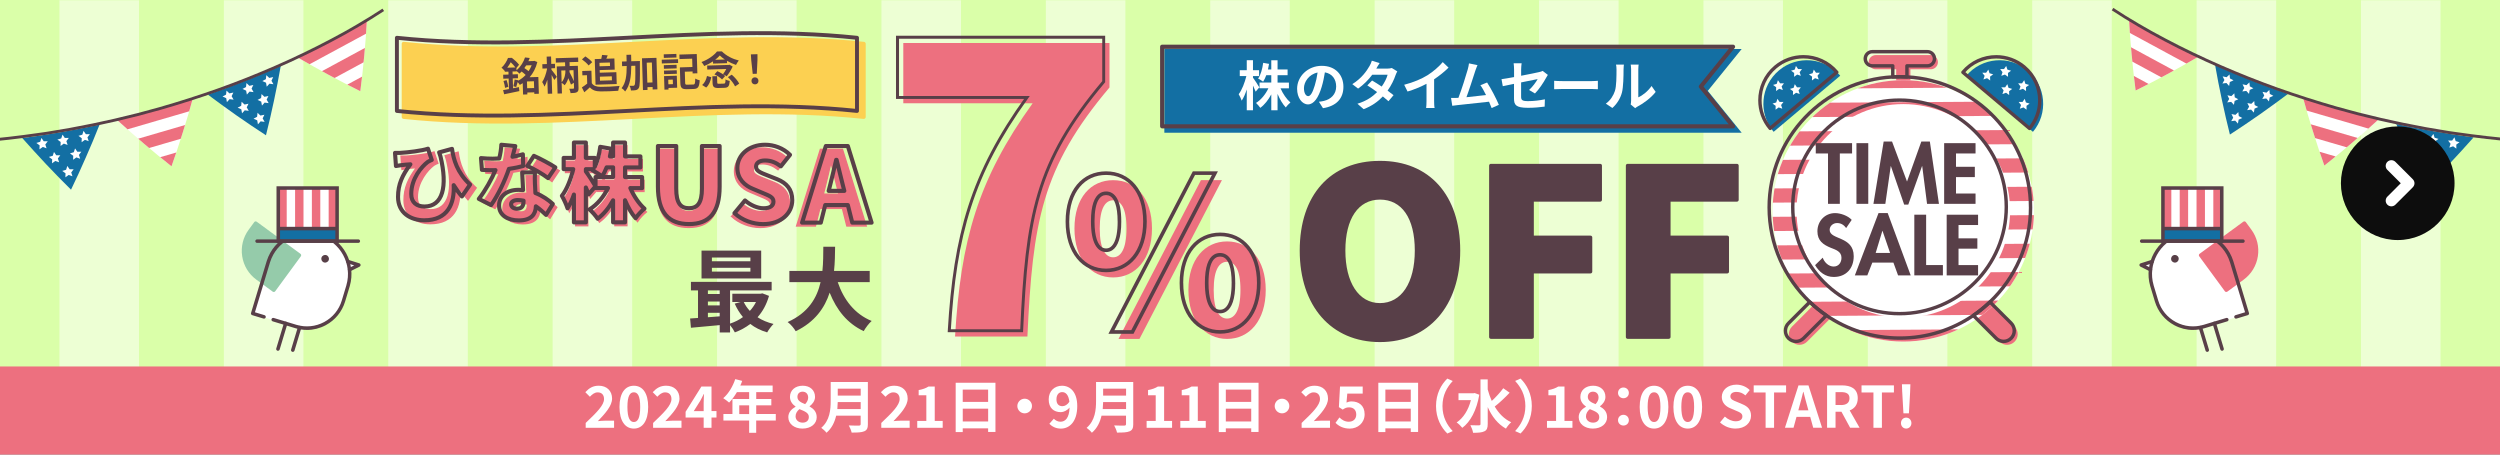 <?xml version="1.0" encoding="UTF-8"?><svg id="_レイヤー_1" xmlns="http://www.w3.org/2000/svg" width="880" height="160" xmlns:xlink="http://www.w3.org/1999/xlink" viewBox="0 0 880 160"><rect x="0" y="0" width="880" height="160" fill="#808080" stroke="none"/><defs><style>.cls-1{stroke:#fff;stroke-width:28px;}.cls-1,.cls-2,.cls-3,.cls-4,.cls-5{fill:none;}.cls-1,.cls-6{stroke-miterlimit:10;}.cls-7{fill:#136fa3;}.cls-7,.cls-8,.cls-9,.cls-10,.cls-5,.cls-11,.cls-12,.cls-13,.cls-14,.cls-15{stroke-width:0px;}.cls-2{stroke:#fcd051;}.cls-2,.cls-3{stroke-width:1.38px;}.cls-2,.cls-3,.cls-4{stroke-linecap:round;stroke-linejoin:round;}.cls-3,.cls-4{stroke:#583f48;}.cls-16{opacity:.5;}.cls-8,.cls-6{fill:#ed707f;}.cls-17{clip-path:url(#clippath-2);}.cls-9{fill:#573f47;}.cls-10{fill:#0d0d0d;}.cls-4{stroke-width:1.44px;}.cls-11{fill:#583f48;}.cls-18{clip-path:url(#clippath-1);}.cls-19{clip-path:url(#clippath-4);}.cls-12{fill:#daffa9;}.cls-20{clip-path:url(#clippath);}.cls-21{clip-path:url(#clippath-3);}.cls-13{fill:#fcd051;}.cls-6{stroke:#ed707f;stroke-width:.5px;}.cls-14{fill:#95cbaa;}.cls-15{fill:#fff;}.cls-22{clip-path:url(#clippath-5);}</style><clipPath id="clippath"><path class="cls-5" d="M669.96,28.22c-25.37,0-46.01,20.64-46.01,46.01s20.64,46,46.01,46,46-20.64,46-46-20.64-46.01-46-46.01Z"/></clipPath><clipPath id="clippath-1"><polygon class="cls-5" points="880 159.74 0 159.74 0 0 880 -.26 880 159.74"/></clipPath><clipPath id="clippath-2"><path class="cls-5" d="M814.2,46.38c-.62-1.99-1.23-3.97-1.82-5.95-.59-1.98-1.15-4-1.7-5.98,8.73,2.89,17.58,5.47,26.52,7.64-3.04,2.76-6.15,5.51-9.33,8.23-3.17,2.72-6.4,5.33-9.7,7.97-1.41-3.93-2.72-7.94-3.97-11.92Z"/></clipPath><clipPath id="clippath-3"><path class="cls-5" d="M750.35,19.37c-.19-2.07-.37-4.14-.53-6.2-.16-2.06-.28-4.15-.4-6.21,7.93,4.66,16.03,9.04,24.32,13.05-3.55,2.06-7.17,4.09-10.85,6.09-3.68,1.99-7.37,3.87-11.15,5.76-.55-4.14-.99-8.34-1.38-12.49Z"/></clipPath><clipPath id="clippath-4"><path class="cls-5" d="M60.37,58.54c-3.3-2.64-6.52-5.25-9.7-7.97-3.18-2.73-6.29-5.47-9.33-8.23,8.94-2.17,17.79-4.75,26.52-7.64-.55,1.99-1.11,4.01-1.7,5.98-.59,1.98-1.2,3.96-1.82,5.95-1.25,3.98-2.56,7.99-3.97,11.92Z"/></clipPath><clipPath id="clippath-5"><path class="cls-5" d="M126.82,32.1c-3.78-1.89-7.48-3.77-11.15-5.76-3.68-2-7.3-4.03-10.85-6.09,8.29-4.01,16.39-8.38,24.32-13.05-.12,2.06-.24,4.15-.4,6.21-.16,2.06-.34,4.12-.53,6.2-.39,4.15-.83,8.35-1.38,12.49Z"/></clipPath></defs><polygon class="cls-12" points="880 159.74 0 159.74 0 0 880 -.26 880 159.74"/><g class="cls-16"><line class="cls-1" x1="34.93" y1=".1" x2="34.93" y2="159.37"/><line class="cls-1" x1="92.8" y1=".1" x2="92.8" y2="159.37"/><line class="cls-1" x1="150.67" y1=".1" x2="150.67" y2="159.37"/><line class="cls-1" x1="208.53" y1=".1" x2="208.53" y2="159.37"/><line class="cls-1" x1="266.4" y1=".1" x2="266.4" y2="159.37"/><line class="cls-1" x1="324.27" y1=".1" x2="324.27" y2="159.37"/><line class="cls-1" x1="382.14" y1=".1" x2="382.14" y2="159.37"/><line class="cls-1" x1="440" y1=".1" x2="440" y2="159.37"/><line class="cls-1" x1="497.87" y1=".1" x2="497.87" y2="159.37"/><line class="cls-1" x1="555.74" y1=".1" x2="555.74" y2="159.37"/><line class="cls-1" x1="613.61" y1=".1" x2="613.61" y2="159.37"/><line class="cls-1" x1="671.47" y1=".1" x2="671.47" y2="159.37"/><line class="cls-1" x1="729.34" y1=".1" x2="729.34" y2="159.37"/><line class="cls-1" x1="787.21" y1=".1" x2="787.21" y2="159.37"/><line class="cls-1" x1="845.07" y1=".1" x2="845.07" y2="159.37"/></g><path class="cls-8" d="M679.65,19.39h-19.38c-1.38,0-2.5,1.12-2.5,2.5s1.12,2.5,2.5,2.5h7.19v9.46c0,1.38,1.12,2.5,2.5,2.5s2.5-1.12,2.5-2.5v-9.46h7.19c1.38,0,2.5-1.12,2.5-2.5s-1.12-2.5-2.5-2.5Z"/><path class="cls-8" d="M641.75,104l-10.98,10.98c-1.46,1.46-1.46,3.83,0,5.3.73.73,1.69,1.1,2.65,1.1s1.92-.37,2.65-1.1l10.98-10.98c1.46-1.46,1.46-3.83,0-5.3-1.46-1.46-3.83-1.46-5.3,0Z"/><path class="cls-8" d="M709.14,114.98l-10.98-10.98c-1.46-1.46-3.83-1.46-5.3,0-1.46,1.46-1.46,3.83,0,5.3l10.98,10.98c.73.73,1.69,1.1,2.65,1.1s1.92-.37,2.65-1.1c1.46-1.46,1.46-3.83,0-5.3Z"/><g class="cls-20"><polygon class="cls-15" points="718.89 120.73 618.43 121.3 617.74 16.31 718.21 15.66 718.89 120.73"/><rect class="cls-8" x="617.59" y="15.98" width="100.63" height="5.01" transform="translate(-.11 4.34) rotate(-.37)"/><polygon class="cls-8" points="617.71 30.78 617.72 31.33 718.3 30.67 718.26 25.67 617.64 26.32 617.67 30.78 617.71 30.78"/><rect class="cls-8" x="617.73" y="35.96" width="100.63" height="5.01" transform="translate(-.24 4.35) rotate(-.37)"/><polygon class="cls-8" points="617.71 50.81 617.72 51.35 718.3 50.7 718.26 45.69 617.64 46.34 617.67 50.81 617.71 50.81"/><rect class="cls-8" x="617.73" y="55.98" width="100.63" height="5.01" transform="translate(-.37 4.35) rotate(-.37)"/><polygon class="cls-8" points="617.71 70.83 617.72 71.37 718.3 70.72 718.26 65.71 617.64 66.37 617.67 70.83 617.71 70.83"/><rect class="cls-8" x="617.73" y="76" width="100.63" height="5.01" transform="translate(-.5 4.35) rotate(-.37)"/><rect class="cls-8" x="617.73" y="86.06" width="100.63" height="5.01" transform="translate(-.56 4.35) rotate(-.37)"/><polygon class="cls-8" points="617.71 100.81 617.72 101.36 718.3 100.71 718.26 95.7 617.64 96.35 617.67 100.82 617.71 100.81"/><rect class="cls-8" x="617.73" y="105.99" width="100.63" height="5.01" transform="translate(-.69 4.35) rotate(-.37)"/><rect class="cls-8" x="617.73" y="116.05" width="100.63" height="5.01" transform="translate(-.76 4.35) rotate(-.37)"/></g><path class="cls-15" d="M669.96,36.64c-20.72,0-37.59,16.86-37.59,37.59s16.86,37.59,37.59,37.59,37.59-16.86,37.59-37.59-16.86-37.59-37.59-37.59Z"/><path class="cls-7" d="M715.6,46.41c-5.37-4.53-17.58-14.82-23.45-19.76,5.46-6.47,15.13-7.3,21.6-1.84,6.47,5.46,7.3,15.13,1.84,21.6Z"/><path class="cls-7" d="M624.31,46.41c5.37-4.53,17.58-14.82,23.45-19.76-5.46-6.47-15.13-7.3-21.6-1.84-6.47,5.46-7.3,15.13-1.84,21.6Z"/><path class="cls-11" d="M671.24,27.08h.61v-3.3h6.59c1.71,0,3.1-1.39,3.1-3.1,0-1.71-1.39-3.1-3.1-3.1h-19.38c-1.71,0-3.1,1.39-3.1,3.1,0,1.71,1.39,3.1,3.1,3.1h6.59v3.3c0,.17.07.33.19.44.12.11.28.17.45.17.82-.04,1.64-.07,2.47-.07s1.65.03,2.46.07c.17,0,.33-.05.45-.17.12-.11.19-.27.19-.44h-.61l.03-.61c-.84-.05-1.68-.07-2.53-.07s-1.69.03-2.53.07l.03.61h.61v-3.9c0-.16-.06-.32-.18-.43s-.27-.18-.43-.18h-7.19c-1.04,0-1.89-.85-1.89-1.89,0-1.04.85-1.89,1.89-1.89h19.38c1.04,0,1.89.85,1.89,1.89,0,1.04-.85,1.89-1.89,1.89h-7.19c-.16,0-.32.06-.43.18-.11.11-.18.27-.18.43v3.9h.61l.03-.61-.03.61Z"/><path class="cls-11" d="M629.56,113.77l-.43-.43c-.85.85-1.28,1.97-1.27,3.08,0,1.11.43,2.23,1.27,3.08.85.85,1.97,1.28,3.08,1.27,1.11,0,2.23-.43,3.08-1.27l8.03-8.03c.13-.13.19-.31.17-.49-.02-.18-.11-.34-.26-.44-2.05-1.4-3.98-2.97-5.77-4.68-.24-.23-.61-.22-.85.01l-7.47,7.47.43.43.43.43,7.47-7.47-.43-.43-.42.44c1.84,1.75,3.82,3.37,5.93,4.81l.34-.5-.43-.43-8.03,8.03c-.61.61-1.41.92-2.22.92-.81,0-1.61-.31-2.22-.92-.61-.61-.92-1.41-.92-2.22,0-.81.31-1.61.92-2.22l-.43-.43Z"/><path class="cls-11" d="M702.63,119.07l-.43.43c.85.85,1.97,1.28,3.08,1.27,1.11,0,2.23-.43,3.08-1.27.85-.85,1.28-1.97,1.27-3.08,0-1.11-.43-2.23-1.27-3.08l-7.47-7.47c-.23-.23-.61-.24-.85-.01-1.8,1.71-3.72,3.28-5.77,4.68-.15.1-.25.27-.26.44s.05.36.17.49l8.03,8.03.43-.43.43-.43-8.03-8.03-.43.43.34.5c2.11-1.44,4.09-3.05,5.93-4.81l-.42-.44-.43.43,7.47,7.47c.61.61.92,1.41.92,2.22,0,.81-.31,1.61-.92,2.22-.61.61-1.41.92-2.22.92-.81,0-1.61-.31-2.22-.92l-.43.43Z"/><path class="cls-11" d="M714.75,73.01h.61c0-24.85-19.55-45.22-44.08-46.54-.84-.05-1.68-.07-2.53-.07s-1.69.03-2.53.07c-24.53,1.32-44.08,21.69-44.08,46.54,0,13.26,5.57,25.23,14.48,33.72,1.84,1.75,3.82,3.37,5.93,4.81,7.47,5.1,16.49,8.08,26.2,8.08,9.7,0,18.73-2.99,26.2-8.08,2.11-1.44,4.09-3.05,5.93-4.81,8.91-8.49,14.48-20.47,14.48-33.72h-1.21c0,12.91-5.42,24.57-14.11,32.84-1.8,1.71-3.72,3.28-5.77,4.68-7.28,4.96-16.06,7.87-25.52,7.87-9.46,0-18.24-2.91-25.52-7.87-2.05-1.4-3.98-2.97-5.77-4.68-8.68-8.28-14.11-19.93-14.11-32.84,0-24.2,19.05-44.05,42.93-45.33.82-.04,1.64-.07,2.47-.07s1.65.03,2.46.07c23.89,1.28,42.94,21.13,42.93,45.33h.61Z"/><path class="cls-11" d="M706.21,72.82h.61c0-21.06-17.13-38.19-38.19-38.19-21.06,0-38.19,17.13-38.19,38.19,0,21.06,17.13,38.19,38.19,38.19,21.06,0,38.19-17.13,38.19-38.19h-1.21c0,10.2-4.15,19.44-10.84,26.14-6.7,6.7-15.94,10.84-26.14,10.84-10.2,0-19.44-4.15-26.14-10.84-6.7-6.7-10.84-15.94-10.84-26.14,0-10.2,4.15-19.44,10.84-26.14,6.7-6.7,15.94-10.84,26.14-10.84,10.2,0,19.44,4.15,26.14,10.84,6.7,6.7,10.84,15.94,10.84,26.14h.61Z"/><path class="cls-11" d="M712.55,23.6l.39-.46c-2.99-2.52-6.64-3.75-10.26-3.75-4.53,0-9.04,1.93-12.19,5.67-.22.26-.18.64.07.85,5.86,4.94,18.07,15.23,23.45,19.76.12.1.28.15.44.14.16-.01.31-.09.41-.21,2.52-2.99,3.75-6.64,3.75-10.26,0-4.53-1.93-9.04-5.67-12.19l-.39.46-.39.46c3.46,2.91,5.23,7.07,5.24,11.27,0,3.35-1.14,6.72-3.47,9.48l.46.39.39-.46c-5.37-4.53-17.58-14.82-23.45-19.76l-.39.46.46.39c2.91-3.46,7.07-5.23,11.27-5.24,3.35,0,6.72,1.14,9.48,3.47l.39-.46Z"/><path class="cls-11" d="M646.55,25.44l.46-.39c-3.15-3.74-7.66-5.67-12.19-5.67-3.63,0-7.28,1.23-10.26,3.75-3.74,3.15-5.67,7.66-5.67,12.19,0,3.63,1.23,7.28,3.75,10.26.1.12.25.2.41.21.16.01.32-.04.44-.14,5.37-4.53,17.58-14.82,23.45-19.76.26-.22.29-.6.07-.85l-.46.39-.39-.46c-5.86,4.94-18.07,15.23-23.45,19.76l.39.46.46-.39c-2.33-2.76-3.47-6.13-3.47-9.48,0-4.19,1.78-8.35,5.24-11.27,2.76-2.33,6.13-3.47,9.48-3.47,4.19,0,8.35,1.78,11.27,5.24l.46-.39-.39-.46.39.46Z"/><polygon class="cls-15" points="625.65 34.78 626.42 35.89 627.78 35.89 626.95 36.97 627.37 38.26 626.09 37.81 625 38.61 625.03 37.25 623.93 36.46 625.23 36.07 625.65 34.78"/><polygon class="cls-15" points="625.83 28.22 626.6 29.34 627.96 29.33 627.13 30.41 627.56 31.7 626.28 31.25 625.18 32.05 625.21 30.7 624.11 29.9 625.41 29.51 625.83 28.22"/><polygon class="cls-15" points="632.17 23.21 632.94 24.32 634.29 24.32 633.47 25.4 633.89 26.69 632.61 26.24 631.52 27.04 631.55 25.68 630.45 24.89 631.75 24.5 632.17 23.21"/><polygon class="cls-15" points="631.77 29.62 632.54 30.74 633.9 30.74 633.08 31.81 633.5 33.1 632.22 32.65 631.12 33.45 631.15 32.1 630.05 31.3 631.35 30.91 631.77 29.62"/><polygon class="cls-15" points="638.46 24.49 639.23 25.6 640.59 25.6 639.76 26.68 640.19 27.97 638.9 27.52 637.81 28.32 637.84 26.96 636.74 26.17 638.04 25.78 638.46 24.49"/><polygon class="cls-15" points="712.7 34.78 711.93 35.89 710.57 35.89 711.4 36.97 710.98 38.26 712.26 37.81 713.35 38.61 713.32 37.25 714.42 36.46 713.12 36.07 712.7 34.78"/><polygon class="cls-15" points="712.52 28.22 711.75 29.34 710.39 29.33 711.21 30.41 710.79 31.7 712.07 31.25 713.17 32.05 713.14 30.7 714.24 29.9 712.94 29.51 712.52 28.22"/><polygon class="cls-15" points="706.18 23.21 705.41 24.32 704.06 24.32 704.88 25.4 704.46 26.69 705.74 26.24 706.83 27.04 706.8 25.68 707.9 24.89 706.6 24.5 706.18 23.21"/><polygon class="cls-15" points="706.58 29.62 705.81 30.74 704.45 30.74 705.27 31.81 704.85 33.1 706.13 32.65 707.23 33.45 707.2 32.1 708.29 31.3 707 30.91 706.58 29.62"/><polygon class="cls-15" points="699.89 24.49 699.12 25.6 697.76 25.6 698.59 26.68 698.16 27.97 699.44 27.52 700.54 28.32 700.51 26.96 701.61 26.17 700.31 25.78 699.89 24.49"/><path class="cls-11" d="M647.62,71.75h-4.16v-17.73h-4.31v-3.63h12.78v3.63h-4.31v17.73Z"/><path class="cls-11" d="M657.63,71.75h-4.16v-21.36h4.16v21.36Z"/><path class="cls-11" d="M676.61,58.49h-.06l-4.84,13.54h-1.44l-4.67-13.54h-.06l-1.9,13.26h-4.19l3.6-21.93h2.95l5.27,14.08,5.04-14.08h3l3.2,21.93h-4.19l-1.7-13.26Z"/><path class="cls-11" d="M688.51,54.01v4.7h6.63v3.63h-6.63v5.78h6.88v3.63h-11.05v-21.36h11.05v3.63h-6.88Z"/><path class="cls-11" d="M649.85,80.27c-.79-1.08-1.81-1.76-3.2-1.76s-2.61,1.02-2.61,2.41c0,3.6,8.47,2.1,8.47,9.26,0,4.28-2.66,7.31-7.03,7.31-2.95,0-5.1-1.7-6.57-4.16l2.69-2.63c.57,1.64,2.07,3.12,3.85,3.12s2.75-1.44,2.75-3.09c0-2.21-2.04-2.83-3.71-3.48-2.75-1.13-4.76-2.52-4.76-5.84,0-3.54,2.63-6.4,6.23-6.4,1.9,0,4.53.93,5.84,2.38l-1.96,2.89Z"/><path class="cls-11" d="M659.06,92.43l-1.76,4.5h-4.39l8.33-21.93h3.23l8.1,21.93h-4.45l-1.64-4.5h-7.42ZM662.65,81.27h-.06l-2.35,7.76h5.07l-2.66-7.76Z"/><path class="cls-11" d="M678.01,93.3h5.89v3.63h-10.06v-21.36h4.16v17.73Z"/><path class="cls-11" d="M689.4,79.2v4.7h6.63v3.63h-6.63v5.78h6.88v3.63h-11.05v-21.36h11.05v3.63h-6.88Z"/><path class="cls-11" d="M458.12,88.19c0-19.77,11.18-30.95,27.63-30.95s27.63,11.26,27.63,30.95-11.18,31.6-27.63,31.6-27.63-11.83-27.63-31.6ZM498.63,88.19c0-11.67-4.94-18.55-12.88-18.55s-12.8,6.89-12.8,18.55,4.86,19.12,12.8,19.12,12.88-7.45,12.88-19.12Z"/><path class="cls-11" d="M485.75,120.41c-17.16,0-28.25-12.65-28.25-32.22s10.83-31.57,28.25-31.57,28.25,12.1,28.25,31.57-11.09,32.22-28.25,32.22ZM485.75,57.86c-16.66,0-27,11.62-27,30.32s10.6,30.97,27,30.97,27-12.16,27-30.97-10.35-30.32-27-30.32ZM485.75,107.93c-8.28,0-13.43-7.57-13.43-19.74s5.02-19.18,13.43-19.18,13.51,7.35,13.51,19.18-5.18,19.74-13.51,19.74ZM485.75,70.26c-7.62,0-12.18,6.7-12.18,17.93s4.67,18.5,12.18,18.5,12.26-7.09,12.26-18.5-4.58-17.93-12.26-17.93Z"/><path class="cls-11" d="M524.78,58.29h38.48v12.07h-23.98v13.21h20.58v12.07h-20.58v23.01h-14.5v-60.36Z"/><path class="cls-11" d="M539.29,119.27h-14.5c-.34,0-.62-.28-.62-.62v-60.36c0-.34.28-.62.62-.62h38.48c.34,0,.62.28.62.62v12.07c0,.34-.28.62-.62.62h-23.36v11.96h19.95c.34,0,.62.28.62.62v12.07c0,.34-.28.62-.62.62h-19.95v22.38c0,.34-.28.62-.62.62ZM525.41,118.02h13.25v-22.38c0-.34.28-.62.62-.62h19.95v-10.82h-19.95c-.34,0-.62-.28-.62-.62v-13.21c0-.34.28-.62.62-.62h23.36v-10.82h-37.23v59.11Z"/><path class="cls-11" d="M572.91,58.29h38.48v12.07h-23.98v13.21h20.58v12.07h-20.58v23.01h-14.5v-60.36Z"/><path class="cls-11" d="M587.42,119.27h-14.5c-.34,0-.62-.28-.62-.62v-60.36c0-.34.28-.62.62-.62h38.48c.34,0,.62.28.62.62v12.07c0,.34-.28.62-.62.62h-23.36v11.96h19.95c.34,0,.62.28.62.62v12.07c0,.34-.28.62-.62.62h-19.95v22.38c0,.34-.28.62-.62.62ZM573.54,118.02h13.25v-22.38c0-.34.28-.62.62-.62h19.95v-10.82h-19.95c-.34,0-.62-.28-.62-.62v-13.21c0-.34.28-.62.62-.62h23.36v-10.82h-37.23v59.11Z"/><path class="cls-8" d="M363.5,36.34h-45.54V15.14h72.58v15.65c-23.91,28.32-27.04,47.39-28.89,87.66h-25.47c1.99-33.73,7.97-55.22,27.32-82.11Z"/><path class="cls-11" d="M361.47,34.31v-.52h-45.01V13.63h71.53v15.13h.52l-.4-.34c-11.98,14.19-18.79,26.12-22.82,39.54-4.02,13.42-5.27,28.3-6.19,48.44l.52.02v-.52h-25.47v.52l.52.03c.99-16.84,2.98-30.6,7.13-43.49,4.14-12.89,10.44-24.93,20.1-38.35l.6-.83h-1.02v.52l-.43-.31c-9.7,13.48-16.07,25.63-20.25,38.64-4.18,13.01-6.18,26.86-7.18,43.75l-.03.56h26.53l.02-.5c.92-20.13,2.17-34.92,6.15-48.19,3.98-13.26,10.69-25.03,22.61-39.16l.12-.15V12.58h-73.63v22.25h46.06v-.52l-.43-.31.43.31Z"/><path class="cls-8" d="M378.21,80.43c0-10.79,5.72-17.01,13.61-17.01s13.68,6.23,13.68,17.01-5.79,17.23-13.68,17.23-13.61-6.44-13.61-17.23ZM396.53,80.43c0-7.53-2.17-9.92-4.71-9.92s-4.71,2.39-4.71,9.92,2.17,10.14,4.71,10.14,4.71-2.61,4.71-10.14ZM422.74,63.41h7.38l-29.03,55.89h-7.38l29.03-55.89ZM418.32,102.07c0-10.79,5.79-17.09,13.61-17.09s13.61,6.3,13.61,17.09-5.79,17.23-13.61,17.23-13.61-6.44-13.61-17.23ZM436.64,102.07c0-7.6-2.17-9.92-4.71-9.92s-4.71,2.32-4.71,9.92,2.17,10.06,4.71,10.06,4.71-2.53,4.71-10.06Z"/><path class="cls-11" d="M375.74,77.95h.64c0-5.28,1.4-9.38,3.7-12.14,2.3-2.76,5.5-4.23,9.27-4.23,3.78,0,6.99,1.47,9.31,4.23,2.32,2.76,3.73,6.86,3.73,12.14,0,5.28-1.42,9.44-3.74,12.26-2.32,2.82-5.54,4.33-9.31,4.34-3.77,0-6.96-1.52-9.27-4.34-2.3-2.82-3.7-6.97-3.7-12.26h-1.28c0,5.5,1.46,9.96,3.99,13.07,2.53,3.1,6.14,4.81,10.26,4.81,4.12,0,7.75-1.7,10.29-4.8,2.55-3.1,4.03-7.56,4.03-13.07,0-5.51-1.48-9.92-4.03-12.96-2.55-3.05-6.18-4.7-10.29-4.69-4.11,0-7.73,1.64-10.26,4.69-2.53,3.05-3.99,7.46-3.99,12.96h.64ZM394.05,77.95h.64c0-3.83-.54-6.4-1.48-8.09-.47-.85-1.06-1.47-1.72-1.88-.67-.41-1.4-.59-2.14-.58-.73,0-1.47.18-2.14.58-1,.61-1.81,1.71-2.35,3.32-.55,1.62-.85,3.78-.85,6.65,0,3.83.54,6.45,1.48,8.2.47.87,1.05,1.52,1.71,1.95.66.43,1.41.63,2.15.63.74,0,1.49-.2,2.15-.63,1-.65,1.8-1.78,2.34-3.43.55-1.65.85-3.85.85-6.72h-1.28c0,3.7-.54,6.15-1.33,7.59-.39.72-.83,1.19-1.28,1.49-.46.29-.93.42-1.46.42-.52,0-1-.13-1.46-.42-.68-.44-1.33-1.29-1.82-2.76-.49-1.47-.79-3.54-.79-6.32,0-3.7.54-6.09,1.32-7.47.39-.69.82-1.13,1.27-1.41.45-.28.94-.4,1.47-.4.53,0,1.02.12,1.47.4.68.41,1.32,1.21,1.81,2.64.48,1.43.79,3.46.79,6.24h.64ZM420.26,60.94v.64h6.33l-28.37,54.62h-5.94l28.55-54.96-.57-.29v.64-.64l-.57-.29-29.52,56.83h8.83l29.7-57.17h-8.83l-.18.34.57.29ZM415.85,99.6h.64c0-5.28,1.42-9.4,3.73-12.18,2.31-2.78,5.51-4.26,9.25-4.27,3.74,0,6.93,1.49,9.25,4.27,2.31,2.78,3.73,6.9,3.73,12.18,0,5.28-1.42,9.44-3.73,12.26-2.31,2.82-5.51,4.33-9.24,4.34-3.73,0-6.93-1.52-9.24-4.34-2.31-2.82-3.73-6.97-3.73-12.26h-1.28c0,5.51,1.48,9.97,4.02,13.07,2.54,3.1,6.15,4.81,10.23,4.8,4.09,0,7.7-1.7,10.23-4.8,2.54-3.1,4.02-7.56,4.02-13.07,0-5.51-1.48-9.93-4.02-13-2.54-3.07-6.15-4.73-10.23-4.73-4.08,0-7.69,1.66-10.23,4.73-2.54,3.07-4.02,7.49-4.02,13h.64ZM434.16,99.6h.64c0-3.86-.54-6.43-1.48-8.12-.47-.84-1.06-1.46-1.73-1.86-.67-.4-1.4-.57-2.13-.57-.73,0-1.47.17-2.13.57-1.01.6-1.81,1.69-2.36,3.3-.55,1.62-.85,3.79-.85,6.68,0,3.83.54,6.43,1.48,8.16.47.86,1.05,1.51,1.72,1.93.67.42,1.41.61,2.15.61.74,0,1.48-.19,2.15-.61,1-.64,1.8-1.76,2.34-3.39.55-1.64.85-3.83.85-6.7h-1.28c0,3.7-.54,6.13-1.32,7.55-.39.71-.83,1.17-1.28,1.46-.45.29-.93.41-1.46.41-.53,0-1.01-.13-1.46-.41-.68-.43-1.33-1.26-1.82-2.72-.49-1.45-.79-3.51-.79-6.29,0-3.74.55-6.13,1.32-7.5.39-.69.82-1.12,1.27-1.39.45-.27.94-.39,1.48-.39.54,0,1.02.12,1.48.39.67.4,1.32,1.19,1.8,2.62.48,1.42.79,3.47.79,6.27h.64Z"/><polygon class="cls-7" points="611.53 45.99 410.58 45.99 410.58 17.98 611.53 17.98 600.2 31.99 611.53 45.99"/><polygon class="cls-7" points="611.53 45.99 611.53 45.26 411.31 45.26 411.31 18.71 610 18.71 599.26 31.99 610.96 46.45 611.53 45.99 611.53 45.26 611.53 45.99 612.1 45.53 601.14 31.99 613.07 17.25 409.85 17.25 409.85 46.72 613.07 46.72 612.1 45.53 611.53 45.99"/><path class="cls-11" d="M610.02,44.48v-.73h-200.22v-26.55h198.69l-10.37,12.81c-.22.27-.22.65,0,.92l11.34,14.01.57-.46v-.73.73l.57-.46-10.96-13.55,10.96-13.55c.18-.22.21-.52.09-.78-.12-.25-.38-.42-.66-.42h-200.95c-.19,0-.38.08-.52.21-.14.14-.21.32-.21.52v28.01c0,.19.08.38.21.52s.32.21.52.21h200.95c.28,0,.54-.16.66-.42.12-.25.09-.56-.09-.78l-.57.46Z"/><path class="cls-15" d="M441.99,32.25c-.21-.53-.57-1.34-.94-2.13v8.69h-2.19v-7.33c-.51,1.57-1.11,2.97-1.78,3.95-.21-.64-.7-1.66-1.06-2.27,1.13-1.45,2.15-4.12,2.7-6.38h-2.32v-2.08h2.46v-3.51h2.19v3.51h2.15v2.08h-2.15v.55c.55.7,1.93,2.87,2.23,3.42l-1.28,1.51ZM450.74,31.08c.83,1.93,2.15,3.85,3.49,4.99-.51.42-1.27,1.21-1.62,1.76-1.1-1.13-2.12-2.89-2.91-4.78v5.76h-2.21v-5.59c-1.04,1.95-2.36,3.65-3.87,4.74-.34-.51-1.04-1.3-1.51-1.72,1.76-1.08,3.38-3.06,4.36-5.16h-3.12v-2.02h4.14v-2.59h-1.76c-.32.87-.7,1.66-1.11,2.29-.38-.32-1.27-.87-1.76-1.11.94-1.32,1.49-3.42,1.78-5.53l2.06.36c-.11.68-.23,1.34-.38,1.98h1.17v-3.25h2.21v3.25h3.53v2.02h-3.53v2.59h4v2.02h-2.97Z"/><path class="cls-15" d="M465.68,38.07l-1.42-2.25c.72-.08,1.25-.19,1.76-.3,2.42-.57,4.31-2.3,4.31-5.06,0-2.61-1.42-4.55-3.97-4.99-.27,1.61-.59,3.34-1.13,5.12-1.13,3.82-2.76,6.16-4.82,6.16s-3.83-2.3-3.83-5.5c0-4.36,3.78-8.08,8.67-8.08s7.63,3.25,7.63,7.37-2.44,6.8-7.2,7.54ZM460.49,33.84c.79,0,1.53-1.19,2.3-3.74.43-1.4.79-3,1-4.57-3.12.64-4.8,3.4-4.8,5.48,0,1.91.76,2.83,1.49,2.83Z"/><path class="cls-15" d="M484.45,24.15h3.83c.59,0,1.23-.08,1.64-.21l1.93,1.19c-.21.36-.45.87-.62,1.34-.51,1.53-1.45,3.55-2.8,5.44.81.59,1.55,1.13,2.1,1.59l-1.79,2.13c-.51-.47-1.21-1.06-1.98-1.68-1.66,1.76-3.82,3.36-6.76,4.48l-2.19-1.91c3.27-1,5.36-2.53,6.93-4.1-1.23-.91-2.47-1.76-3.44-2.36l1.68-1.72c1,.57,2.19,1.34,3.38,2.13.98-1.36,1.79-3,2.08-4.17h-5.4c-1.32,1.76-3.08,3.57-4.99,4.89l-2.04-1.57c3.31-2.06,5.06-4.65,6.01-6.29.3-.45.7-1.32.87-1.96l2.74.85c-.47.66-.94,1.51-1.17,1.93Z"/><path class="cls-15" d="M502.52,26.45c1.95-1.21,4.1-3.1,5.33-4.59l2.04,1.95c-1.44,1.42-3.25,2.89-5.08,4.1v7.63c0,.83.04,2,.17,2.47h-2.98c.08-.45.13-1.64.13-2.47v-6.04c-1.95,1.02-4.34,2.04-6.67,2.72l-1.19-2.38c3.38-.87,6.16-2.1,8.25-3.38Z"/><path class="cls-15" d="M519.27,25.04c-.6,1.85-2.13,6.65-3.08,9.18,2.3-.23,4.99-.53,6.89-.76-.66-1.36-1.36-2.63-1.98-3.46l2.36-.96c1.34,2.04,3.27,5.74,4.14,7.86l-2.55,1.13c-.25-.64-.55-1.42-.91-2.23-3.06.36-8.78.96-11.16,1.21-.47.06-1.17.15-1.78.23l-.43-2.76c.64,0,1.45,0,2.08-.02.15,0,.34-.02.51-.02,1.1-2.8,2.72-7.97,3.27-9.94.26-.96.38-1.55.45-2.19l3,.62c-.25.57-.53,1.27-.81,2.1Z"/><path class="cls-15" d="M532.95,29.51c-1.68.34-3.17.64-3.97.83l-.45-2.47c.89-.11,2.55-.4,4.42-.74v-2.7c0-.62-.06-1.59-.15-2.17h2.81c-.08.59-.17,1.53-.17,2.17v2.23c2.76-.53,5.4-1.06,6.25-1.27.53-.11.98-.25,1.34-.43l1.81,1.4c-.17.26-.45.7-.62,1.04-.83,1.57-2.55,4.16-3.91,5.5l-2.08-1.23c1.25-1.11,2.49-2.83,3.02-3.83-.59.13-3.14.62-5.82,1.17v5c0,1.17.34,1.59,2.42,1.59s4.08-.26,5.95-.64l-.08,2.57c-1.57.23-3.83.42-5.86.42-4.31,0-4.93-1.04-4.93-3.27v-5.16Z"/><path class="cls-15" d="M568.46,31.97c.53-1.62.55-5.19.55-7.48,0-.76-.06-1.27-.17-1.74h2.78c-.02.09-.13.93-.13,1.72,0,2.23-.06,6.21-.57,8.12-.57,2.13-1.76,3.99-3.36,5.42l-2.3-1.53c1.66-1.17,2.68-2.91,3.21-4.51ZM574.15,35.37v-11.01c0-.85-.13-1.57-.15-1.62h2.81c-.02.06-.13.79-.13,1.64v9.88c1.53-.66,3.4-2.15,4.67-3.99l1.45,2.08c-1.57,2.04-4.29,4.08-6.4,5.16-.42.23-.64.42-.81.57l-1.59-1.3c.08-.36.15-.89.15-1.4Z"/><path class="cls-15" d="M550.1,28.55h10.14c.89,0,1.72-.08,2.21-.11v2.97c-.45-.02-1.42-.09-2.21-.09h-10.14c-1.08,0-2.34.04-3.04.09v-2.97c.68.06,2.06.11,3.04.11Z"/><path class="cls-13" d="M304.04,41.17c-53.98-5.67-107.96,5.67-161.95,0V15.41c53.98,5.67,107.96-5.67,161.95,0,0,8.58,0,17.17,0,25.75Z"/><path class="cls-2" d="M304.04,41.17c-53.98-5.67-107.96,5.67-161.95,0V15.41c53.98,5.67,107.96-5.67,161.95,0,0,8.58,0,17.17,0,25.75Z"/><path class="cls-3" d="M301.66,39.05c-53.98-5.67-107.96,5.67-161.95,0V13.3c53.98,5.67,107.96-5.67,161.95,0v25.75Z"/><path class="cls-11" d="M189.66,33l-1.58.05-.02-.55-2.45.07.02.66-1.51.05-.12-4c-.33.22-.67.43-1.03.61-.16-.29-.46-.7-.75-1-.18.64-.35,1.29-.52,1.74l-1-.26c.18-.65.38-1.68.45-2.38l1.27.27-.05.16c.98-.51,1.88-1.21,2.66-2.04-.39-.38-.92-.81-1.42-1.2-.24.26-.5.51-.78.75-.22-.29-.65-.67-1.01-.91v.11s-1.41.04-1.41.04l.03,1.02,1.85-.06.04,1.41-1.85.06.11,3.47c.68-.13,1.39-.27,2.08-.4l.14,1.4c-1.85.42-3.86.82-5.35,1.12l-.37-1.47c.59-.09,1.3-.22,2.06-.36l-.11-3.71-1.89.06-.04-1.41,1.89-.06-.03-1.02-1.29.04v-.43s-.11.1-.11.1c-.22-.33-.71-.88-1.06-1.07,1.13-1.03,1.89-2.37,2.3-3.46l1.36-.04c.89.67,2,1.69,2.53,2.43l-.92,1.15.03.81c1.57-1.34,2.51-3.06,2.99-4.53l1.66.2c-.14.37-.29.75-.46,1.12l1.83-.06.25-.06,1.06.42c-.52,2.13-1.48,3.93-2.72,5.35l3.07-.09.18,5.94ZM178.32,28.19c.26.75.51,1.74.6,2.38l-1.14.36c-.06-.67-.3-1.66-.55-2.42l1.08-.31ZM181.42,23.74c-.41-.56-1.05-1.29-1.64-1.83-.32.6-.73,1.26-1.24,1.92l2.88-.09ZM185.21,23.02c-.2.31-.4.63-.63.94.5.34,1.04.72,1.48,1.09.44-.64.81-1.36,1.1-2.09l-1.95.06ZM188.01,30.99l-.07-2.39-2.45.07.07,2.39,2.45-.07Z"/><path class="cls-11" d="M194.12,24.54c.47.55,1.62,2.09,1.88,2.51l-.88,1.09c-.2-.44-.58-1.1-.95-1.75l.2,6.57-1.55.05-.15-4.93c-.29.95-.65,1.79-1,2.41-.16-.47-.55-1.19-.82-1.61.75-1.07,1.38-2.94,1.71-4.59v-.2s-1.62.05-1.62.05l-.05-1.54,1.61-.05-.08-2.62,1.55-.05.08,2.62,1.29-.04.05,1.54-1.29.04v.5ZM200.48,21.88l.04,1.37,2.88-.09.24,7.79c.02.8-.09,1.22-.58,1.5-.48.27-1.2.3-2.22.33-.04-.43-.26-1.11-.47-1.53.58.01,1.25-.01,1.43-.03.2-.02.26-.08.26-.26l-.06-1.82-1.02.65c-.2-.6-.55-1.43-.94-2.27-.25.85-.66,1.77-1.28,2.49-.25-.27-.71-.64-1.06-.86l.11,3.74-1.54.05-.29-9.55,2.96-.09-.04-1.37-3.23.1-.05-1.54,7.88-.24.05,1.54-3.07.09ZM197.7,28.96c1.18-1.37,1.35-3.18,1.32-3.98v-.2s-1.45.04-1.45.04l.13,4.13ZM201.87,24.7l-1.4.04v.21c0,.1,0,.25,0,.45.55,1.03,1.15,2.26,1.53,3.18l-.12-3.88Z"/><path class="cls-11" d="M208.32,29.29c.6.92,1.66,1.27,3.12,1.28,1.64.02,4.79-.12,6.65-.32-.17.4-.4,1.22-.47,1.7-1.68.14-4.49.25-6.16.23-1.72-.02-2.88-.37-3.83-1.44-.6.56-1.2,1.13-1.95,1.74l-.86-1.71c.59-.37,1.28-.85,1.88-1.35l-.09-2.95-1.61.05-.05-1.53,3.23-.1.13,4.4ZM207.17,23.04c-.46-.66-1.48-1.55-2.32-2.14l1.2-1.05c.86.56,1.91,1.4,2.4,2.04l-1.28,1.15ZM209.34,20.8l2.31-.07c.11-.47.22-1,.28-1.4l1.98.16c-.16.41-.33.82-.48,1.18l2.83-.09.12,3.93-5.29.16.03.92,5.84-.18.13,4.17-7.46.23-.28-9.03ZM211.01,22.11l.04,1.22,3.68-.11-.04-1.22-3.68.11ZM211.16,26.99l.04,1.41,4.2-.13-.04-1.41-4.2.13Z"/><path class="cls-11" d="M225.24,21.45s.02.55,0,.76c.06,5.97.02,8.11-.39,8.77-.31.49-.6.63-1.06.75-.4.1-1.03.12-1.69.11-.04-.46-.22-1.18-.53-1.65.56.02,1.07.02,1.33.02.21,0,.33-.07.47-.27.25-.39.31-2.13.26-6.8l-1.42.04c-.03,3.74-.42,6.89-2.16,9.02-.26-.4-.83-.94-1.26-1.18,1.51-1.83,1.81-4.51,1.81-7.79l-1.62.05-.05-1.62,1.64-.05c0-.74-.03-1.51-.06-2.31l1.64-.05c.02.78.05,1.55.06,2.31l3.02-.09ZM231.07,20.36l.34,11.09-1.67.05-.03-.87-1.81.06.03.97-1.61.05-.34-11.19,5.08-.16ZM229.67,29.02l-.21-7.02-1.81.06.21,7.02,1.81-.06Z"/><path class="cls-11" d="M232.93,21.02l5.73-.17.04,1.32-5.73.17-.04-1.32ZM238.12,20.24l-4.45.14-.04-1.26,4.45-.14.04,1.26ZM233.66,22.94l4.49-.14.04,1.27-4.49.14-.04-1.27ZM233.72,24.86l4.49-.14.04,1.25-4.49.14-.04-1.25ZM238.36,30.88l-3.05.09.02.55-1.44.04-.15-4.77,4.49-.14.13,4.23ZM235.22,28.06l.05,1.61,1.6-.05-.05-1.61-1.6.05ZM243.97,29.76c.63-.02.72-.34.76-2.1.37.25,1.11.51,1.56.6-.14,2.33-.57,3.02-2.15,3.06l-2.31.07c-1.74.05-2.3-.39-2.35-2.18l-.17-5.49,4.42-.14-.09-2.93-4.45.14-.05-1.58,6.12-.19.21,6.78-1.67.05-.02-.69-2.73.08.12,3.91c.02.59.13.68.79.66l2-.06Z"/><path class="cls-11" d="M250.98,21.6c-.95.63-2.02,1.2-3.09,1.64-.21-.41-.62-1.05-.97-1.41,2.25-.81,4.4-2.32,5.45-3.7l1.72-.05c1.59,1.59,3.8,2.69,5.96,3.21-.37.45-.72,1.06-.98,1.56-1-.33-2.14-.85-3.18-1.43l.02.81-4.91.15-.02-.77ZM247.15,29.93c.9-.74,1.47-1.95,1.71-3.18l1.51.43c-.28,1.37-.78,2.76-1.79,3.64l-1.43-.9ZM257.9,23.42c-.47,1.09-1.37,2.51-2.1,3.44-.33-.24-.91-.57-1.31-.74.42-.52.83-1.2,1.16-1.84l-6.69.2-.04-1.4,7.59-.23.26-.08,1.13.65ZM254.78,29.43c.49-.01.58-.2.6-1.5.33.26,1.04.49,1.49.57-.14,1.88-.56,2.37-1.89,2.41l-2,.06c-1.69.05-2.11-.4-2.16-1.85l-.07-2.27,1.65-.05.07,2.25c.01.39.11.45.66.43l1.65-.05ZM252.5,25.06c.98.4,2.16,1.11,2.76,1.71l-1.1,1.21c-.52-.59-1.7-1.35-2.68-1.8l1.02-1.12ZM255.15,20.95c-.7-.46-1.32-.94-1.79-1.42-.42.5-.98,1.02-1.62,1.52l3.42-.1ZM257.57,26.28c1.04.91,2.18,2.18,2.63,3.16l-1.46.97c-.39-.95-1.49-2.31-2.52-3.27l1.35-.85Z"/><path class="cls-11" d="M264.44,21.22l-.13-2.08,2.32-.07v2.09s-.24,4.8-.24,4.8l-1.43.04-.52-4.78ZM264.52,28.5c-.02-.74.49-1.26,1.19-1.28.7-.02,1.25.47,1.27,1.21.02.73-.49,1.25-1.19,1.27-.71.02-1.25-.47-1.27-1.19Z"/><path class="cls-11" d="M270.69,104.16c-.86,3-2.24,5.5-4.03,7.51,1.6,1.05,3.52,1.85,5.62,2.36-.73.7-1.73,2.08-2.24,2.97-2.27-.67-4.25-1.66-5.94-2.97-1.63,1.25-3.45,2.24-5.43,2.97-.35-.74-1.05-1.79-1.69-2.56v2.59h-3.64v-2.59c-3.67.35-7.32.67-10.13.93l-.29-3.26c.83-.06,1.79-.1,2.78-.19v-9.71h-2.49v-3h28.41v3h-14.64v11.7c1.63-.54,3.2-1.31,4.54-2.3-1.15-1.37-2.14-2.97-2.91-4.73l2.11-.58h-2.94v-2.91h9.94l.64-.13,2.33.89ZM267.94,98.03h-21v-9.81h21v9.81ZM249.18,102.21v1.28h4.15v-1.28h-4.15ZM249.18,107.49h4.15v-1.34h-4.15v1.34ZM249.18,111.67c1.34-.1,2.75-.19,4.15-.32v-1.25h-4.15v1.57ZM264.14,90.65h-13.55v1.31h13.55v-1.31ZM264.14,94.26h-13.55v1.34h13.55v-1.34ZM261.8,106.31c.54,1.15,1.28,2.2,2.14,3.13.86-.93,1.6-1.98,2.17-3.13h-4.31Z"/><path class="cls-11" d="M294.88,99.3c2.11,6.23,5.98,11.25,11.95,13.68-.96.8-2.2,2.49-2.81,3.58-5.78-2.72-9.49-7.38-11.98-13.55-1.73,5.34-5.18,10.32-11.95,13.58-.61-1.05-1.73-2.43-2.84-3.23,7.32-3.26,10.35-8.56,11.6-14.06h-10.99v-3.93h11.63c.32-3,.29-5.91.32-8.53h4.15c-.03,2.62-.06,5.56-.38,8.53h12.56v3.93h-11.25Z"/><path class="cls-6" d="M142.9,54.99c2.9-.15,7.81-.77,9.88-1.48l1.33,3.96c-.44.18-.98.41-1.42.71-2.13,1.6-5.8,5.83-5.8,11.27,0,3.05,1.95,4.41,4.67,4.41,6.39,0,8.2-6.95,5.62-17.63-.15-.47-.33-.95-.47-1.42l4.53-1.24c.56,3.76,1.75,8.28,6.36,12.57l-2.87,4.17c-1.04-1.15-1.98-2.49-2.9-3.96.33,6.39-2.01,12.37-10.36,12.37-4.79,0-9.23-2.6-9.23-8.23,0-4.44,1.51-7.66,4.35-11.48-.95.03-2.51.21-3.25.3-.68.09-1.12.15-1.83.3l-.33-4.62c.56.03,1.15.03,1.72,0Z"/><path class="cls-6" d="M181.8,56.35c1.39-.27,2.63-.56,3.64-.86l.12,4.11c-1.21.33-3.02.74-5.03,1.01-1.39,4.17-3.88,9.35-6.27,12.75l-4.32-2.19c2.31-2.9,4.56-7.04,5.86-10.12-.33.03-.62.03-.95.03-1.24,0-2.46-.03-3.82-.12l-.33-4.14c1.36.15,3.14.21,4.11.21.77,0,1.54-.03,2.31-.09.41-1.6.68-3.31.74-4.82l4.91.47c-.21.92-.56,2.28-.98,3.76ZM189.7,66c.03.71.09,1.86.15,3.11,2.57.98,4.65,2.49,6.12,3.85l-2.37,3.85c-.92-.86-2.13-2.01-3.58-3.02-.09,2.84-1.63,4.97-6.01,4.97-3.91,0-6.95-1.83-6.95-5.27,0-2.96,2.34-5.5,6.89-5.5.53,0,1.06.03,1.57.09-.12-2.1-.24-4.56-.33-6.21h4.5c-.09,1.27-.03,2.69,0,4.14ZM183.37,74.63c1.77,0,2.31-1.04,2.31-2.69v-.15c-.65-.12-1.3-.21-2.01-.21-1.45,0-2.37.59-2.37,1.45,0,.95.83,1.6,2.07,1.6ZM187,59.58l2.31-3.55c2.13.92,5.95,2.96,7.54,4.05l-2.54,3.79c-1.77-1.39-5.24-3.37-7.31-4.29Z"/><path class="cls-6" d="M222.53,67.36c1.18,2.78,3.02,5.53,4.97,7.25-.98.77-2.4,2.28-3.11,3.37-1.42-1.6-2.69-3.85-3.73-6.33v7.78h-4.2v-7.75c-1.48,2.63-3.28,4.91-5.44,6.48-.65-1.01-1.95-2.52-2.87-3.28,2.69-1.63,5.03-4.47,6.51-7.52h-4.38v-3.88h6.18v-3.4h-2.28c-.47,1.21-1.01,2.31-1.6,3.2-.74-.62-2.43-1.69-3.34-2.16.09-.12.18-.27.3-.41h-2.66v.8c.86,1.12,2.93,4.41,3.4,5.24l-2.46,2.84c-.24-.68-.56-1.54-.95-2.43v12.28h-4.2v-9.79c-.65,1.89-1.42,3.58-2.25,4.85-.38-1.24-1.3-3.22-1.98-4.41,1.75-2.19,3.22-6.07,3.99-9.38h-3.37v-3.96h3.61v-5.41h4.2v5.41h3.14v3.11c.98-1.92,1.6-4.5,1.92-7.01l3.91.68c-.15.92-.3,1.81-.5,2.69h1.12v-4.88h4.2v4.88h5.41v3.88h-5.41v3.4h6.01v3.88h-4.14Z"/><path class="cls-6" d="M231.5,66.87v-14.3h6.44v14.98c0,5.1,1.52,6.91,4.49,6.91s4.56-1.81,4.56-6.91v-14.98h6.23v14.3c0,9.08-3.62,13.17-10.79,13.17s-10.93-4.09-10.93-13.17Z"/><path class="cls-6" d="M257.55,76.17l3.69-4.45c1.88,1.63,4.38,2.75,6.51,2.75,2.39,0,3.51-.91,3.51-2.35,0-1.56-1.48-2.06-3.8-3.04l-3.44-1.45c-2.82-1.12-5.47-3.47-5.47-7.38,0-4.52,4.05-8.14,9.77-8.14,3.11,0,6.41,1.19,8.76,3.55l-3.22,4.05c-1.77-1.34-3.44-2.06-5.54-2.06-1.99,0-3.19.8-3.19,2.21,0,1.52,1.67,2.1,4.05,3.04l3.37,1.34c3.33,1.34,5.32,3.58,5.32,7.38,0,4.49-3.76,8.43-10.28,8.43-3.51,0-7.28-1.3-10.06-3.87Z"/><path class="cls-6" d="M288.79,52.58h7.75l8.36,26.96h-6.8l-1.56-6.19h-7.96l-1.56,6.19h-6.59l8.36-26.96ZM289.8,68.36h5.5l-.58-2.28c-.72-2.68-1.41-5.9-2.14-8.65h-.14c-.65,2.82-1.38,5.97-2.06,8.65l-.58,2.28Z"/><path class="cls-4" d="M140.77,53.82c2.9-.15,7.81-.77,9.88-1.48l1.33,3.96c-.44.18-.98.41-1.42.71-2.13,1.6-5.8,5.83-5.8,11.27,0,3.05,1.95,4.41,4.67,4.41,6.39,0,8.2-6.95,5.62-17.63-.15-.47-.33-.95-.47-1.42l4.53-1.24c.56,3.76,1.75,8.28,6.36,12.57l-2.87,4.17c-1.04-1.15-1.98-2.49-2.9-3.96.33,6.39-2.01,12.37-10.36,12.37-4.79,0-9.23-2.6-9.23-8.23,0-4.44,1.51-7.66,4.35-11.48-.95.03-2.51.21-3.25.3-.68.09-1.12.15-1.83.3l-.33-4.62c.56.03,1.15.03,1.72,0Z"/><path class="cls-4" d="M180.41,55.18c1.39-.27,2.63-.56,3.64-.86l.12,4.11c-1.21.33-3.02.74-5.03,1.01-1.39,4.17-3.88,9.35-6.27,12.75l-4.32-2.19c2.31-2.9,4.56-7.04,5.86-10.12-.33.03-.62.03-.95.03-1.24,0-2.46-.03-3.82-.12l-.33-4.14c1.36.15,3.14.21,4.11.21.77,0,1.54-.03,2.31-.09.41-1.6.68-3.31.74-4.82l4.91.47c-.21.92-.56,2.28-.98,3.76ZM188.31,64.83c.03.71.09,1.86.15,3.11,2.57.98,4.65,2.49,6.12,3.85l-2.37,3.85c-.92-.86-2.13-2.01-3.58-3.02-.09,2.84-1.63,4.97-6.01,4.97-3.91,0-6.95-1.83-6.95-5.27,0-2.96,2.34-5.5,6.89-5.5.53,0,1.06.03,1.57.09-.12-2.1-.24-4.56-.33-6.21h4.5c-.09,1.27-.03,2.69,0,4.14ZM181.98,73.47c1.77,0,2.31-1.04,2.31-2.69v-.15c-.65-.12-1.3-.21-2.01-.21-1.45,0-2.37.59-2.37,1.45,0,.95.83,1.6,2.07,1.6ZM185.62,58.41l2.31-3.55c2.13.92,5.95,2.96,7.54,4.05l-2.54,3.79c-1.77-1.39-5.24-3.37-7.31-4.29Z"/><path class="cls-4" d="M221.88,66.19c1.18,2.78,3.02,5.53,4.97,7.25-.98.77-2.4,2.28-3.11,3.37-1.42-1.6-2.69-3.85-3.73-6.33v7.78h-4.2v-7.75c-1.48,2.63-3.28,4.91-5.44,6.48-.65-1.01-1.95-2.52-2.87-3.28,2.69-1.63,5.03-4.47,6.51-7.52h-4.38v-3.88h6.18v-3.4h-2.28c-.47,1.21-1.01,2.31-1.6,3.2-.74-.62-2.43-1.69-3.34-2.16.09-.12.18-.27.3-.41h-2.66v.8c.86,1.12,2.93,4.41,3.4,5.24l-2.46,2.84c-.24-.68-.56-1.54-.95-2.43v12.28h-4.2v-9.79c-.65,1.89-1.42,3.58-2.25,4.85-.38-1.24-1.3-3.22-1.98-4.41,1.75-2.19,3.22-6.07,3.99-9.38h-3.37v-3.96h3.61v-5.41h4.2v5.41h3.14v3.11c.98-1.92,1.6-4.5,1.92-7.01l3.91.68c-.15.92-.3,1.81-.5,2.69h1.12v-4.88h4.2v4.88h5.41v3.88h-5.41v3.4h6.01v3.88h-4.14Z"/><path class="cls-4" d="M231.59,65.7v-14.3h6.44v14.98c0,5.1,1.52,6.91,4.49,6.91s4.56-1.81,4.56-6.91v-14.98h6.23v14.3c0,9.08-3.62,13.17-10.79,13.17s-10.93-4.09-10.93-13.17Z"/><path class="cls-4" d="M258.55,75.01l3.69-4.45c1.88,1.63,4.38,2.75,6.51,2.75,2.39,0,3.51-.91,3.51-2.35,0-1.56-1.48-2.06-3.8-3.04l-3.44-1.45c-2.82-1.12-5.47-3.47-5.47-7.38,0-4.52,4.05-8.14,9.77-8.14,3.11,0,6.41,1.19,8.76,3.55l-3.22,4.05c-1.77-1.34-3.44-2.06-5.54-2.06-1.99,0-3.19.8-3.19,2.21,0,1.52,1.67,2.1,4.05,3.04l3.37,1.34c3.33,1.34,5.32,3.58,5.32,7.38,0,4.49-3.76,8.43-10.28,8.43-3.51,0-7.28-1.3-10.06-3.87Z"/><path class="cls-4" d="M290.69,51.41h7.75l8.36,26.96h-6.8l-1.56-6.19h-7.96l-1.56,6.19h-6.59l8.36-26.96ZM291.7,67.19h5.5l-.58-2.28c-.72-2.68-1.41-5.9-2.14-8.65h-.15c-.65,2.82-1.38,5.97-2.06,8.65l-.58,2.28Z"/><rect class="cls-8" y="129" width="880" height="31"/><path class="cls-15" d="M753.83,93.29s1.98-.5,3.46-.94c1.39-4.35,4.46-7.46,4.46-7.46l-.38-18.42,20.68-.27v17.78s-1.24,1.32-1.24,1.32c0,0,.97.72,1.98,1.73,3.27,3.27,8.14,23.4,8.14,23.4,0,0-15.57,5.08-16.97,5.08-1.99,0-2.95.26-4.45,0-1.5-.26-5.85-2.48-6.68-3.31-2.43-2.43-6.22-11.46-6.22-15.74,0-.5.04-.98.1-1.46l-2.88-1.7Z"/><path class="cls-8" d="M790.01,78.55l1.96,2.67c3.91,5.33,2.76,12.81-2.57,16.72l-5.74,4.21-9.03-12.32,15.39-11.29Z"/><path class="cls-8" d="M783.65,102.77s-.06,0-.09,0c-.16-.02-.31-.11-.41-.25l-9.03-12.32c-.1-.13-.14-.3-.11-.46.02-.16.11-.31.25-.41l15.39-11.29c.28-.2.67-.14.87.13l1.96,2.67c1.99,2.71,2.8,6.03,2.29,9.35-.51,3.32-2.28,6.25-4.99,8.24l-5.74,4.21c-.11.08-.24.12-.37.12M775.49,89.97l8.3,11.31,5.24-3.85c2.44-1.79,4.04-4.43,4.5-7.42.46-2.99-.27-5.99-2.06-8.43l-1.59-2.17-14.38,10.55Z"/><path class="cls-11" d="M756.96,95.54c.23,0,.45-.13.56-.34.15-.31.03-.68-.28-.83l-1.9-.95,2.41-.77c.33-.1.51-.45.41-.78-.1-.33-.46-.51-.78-.41l-3.87,1.23c-.24.08-.41.29-.43.55-.02.25.12.49.34.61l3.28,1.64c.09.04.18.07.28.07"/><path class="cls-11" d="M771.94,116.14c1.37,0,2.74-.2,4.08-.61l7.99-2.41c.33-.1.52-.45.42-.78-.1-.33-.45-.52-.78-.42l-7.99,2.41c-3.28.99-6.75.64-9.76-.97-3.02-1.62-5.23-4.31-6.21-7.59l-1.61-5.34s0-.04-.01-.06c-2.15-7.36,2.07-15.14,9.41-17.36,7.33-2.21,15.16,1.93,17.44,9.25,0,.02.01.04.02.05l5.32,17.61-3.37,1.02c-.33.1-.52.45-.42.78.1.33.45.52.78.42l3.97-1.2c.16-.05.29-.16.37-.3.08-.15.1-.32.05-.47l-5.52-18.27s-.01-.04-.02-.06c-2.51-7.93-11-12.42-18.97-10.01-7.97,2.41-12.56,10.85-10.26,18.84,0,.02,0,.05.02.07l1.63,5.4c1.09,3.6,3.51,6.55,6.82,8.33,2.07,1.11,4.34,1.68,6.63,1.68"/><path class="cls-9" d="M764.27,91.48c.21.71.96,1.11,1.68.9.71-.21,1.11-.96.9-1.68-.21-.71-.96-1.11-1.67-.9-.71.21-1.11.96-.9,1.68"/><path class="cls-11" d="M782.17,123.48c.06,0,.12,0,.18-.03.33-.1.52-.45.42-.78l-2.72-9.01c-.1-.33-.45-.52-.78-.42-.33.1-.52.45-.42.78l2.72,9.01c.08.27.33.44.6.44"/><path class="cls-11" d="M776.95,123.87c.06,0,.12,0,.18-.03.33-.1.52-.45.42-.78l-2.39-7.92c-.1-.33-.45-.51-.78-.42-.33.1-.52.45-.42.78l2.39,7.92c.08.27.33.44.6.44"/><rect class="cls-8" x="779.09" y="66.19" width="2.96" height="14.57"/><rect class="cls-8" x="773.18" y="66.19" width="2.96" height="14.57"/><rect class="cls-8" x="767.26" y="66.19" width="2.96" height="14.57"/><rect class="cls-8" x="761.35" y="66.19" width="2.96" height="14.57"/><rect class="cls-7" x="761.35" y="80.46" width="20.7" height="4.41"/><path class="cls-11" d="M760.73,65.57h21.95v19.92h-21.95v-19.92ZM781.43,66.81h-19.46s0,17.43,0,17.43h19.46s0-17.43,0-17.43Z"/><rect class="cls-11" x="761.37" y="79.84" width="20.69" height="1.25"/><path class="cls-11" d="M753.88,85.5h35.64c.34,0,.62-.28.62-.62,0-.34-.28-.62-.62-.62h-35.64c-.34,0-.62.28-.62.62,0,.34.28.62.62.62"/><path class="cls-15" d="M126.18,93.29s-1.98-.5-3.46-.94c-1.39-4.35-4.46-7.46-4.46-7.46l.38-18.42-20.68-.27v17.78s1.24,1.32,1.24,1.32c0,0-.97.72-1.98,1.73-3.27,3.27-8.14,23.4-8.14,23.4,0,0,15.57,5.08,16.97,5.08,1.99,0,2.95.26,4.45,0,1.5-.26,5.85-2.48,6.68-3.31,2.43-2.43,6.22-11.46,6.22-15.74,0-.5-.04-.98-.1-1.46l2.88-1.7Z"/><path class="cls-14" d="M90,78.55l-1.96,2.67c-3.91,5.33-2.76,12.81,2.57,16.72l5.74,4.21,9.03-12.32-15.39-11.29Z"/><path class="cls-14" d="M96.35,102.77c-.13,0-.26-.04-.37-.12l-5.74-4.21c-2.71-1.99-4.48-4.91-4.99-8.24-.51-3.32.3-6.64,2.29-9.35l1.96-2.67c.2-.28.59-.34.87-.13l15.39,11.29c.13.1.22.24.25.41.03.16-.02.33-.11.46l-9.03,12.32c-.1.13-.24.22-.41.25-.03,0-.06,0-.09,0M90.13,79.42l-1.59,2.17c-1.79,2.44-2.52,5.44-2.06,8.43.46,2.99,2.06,5.63,4.5,7.42l5.24,3.85,8.3-11.31-14.38-10.55Z"/><path class="cls-11" d="M123.05,95.54c-.23,0-.45-.13-.56-.34-.15-.31-.03-.68.28-.83l1.9-.95-2.41-.77c-.33-.1-.51-.45-.41-.78.1-.33.46-.51.78-.41l3.87,1.23c.24.08.41.29.43.55.02.25-.12.49-.34.61l-3.28,1.64c-.09.04-.18.07-.28.07"/><path class="cls-11" d="M108.06,116.14c-1.37,0-2.74-.2-4.08-.61l-7.99-2.41c-.33-.1-.52-.45-.42-.78.1-.33.45-.52.78-.42l7.99,2.41c3.28.99,6.75.64,9.76-.97,3.02-1.62,5.23-4.31,6.21-7.59l1.61-5.34s0-.04.01-.06c2.15-7.36-2.07-15.14-9.41-17.36-7.33-2.21-15.16,1.93-17.44,9.25,0,.02-.01.04-.02.05l-5.32,17.61,3.37,1.02c.33.1.52.45.42.78-.1.33-.45.52-.78.42l-3.97-1.2c-.16-.05-.29-.16-.37-.3-.08-.15-.1-.32-.05-.47l5.52-18.27s.01-.04.02-.06c2.51-7.93,11-12.42,18.97-10.01,7.97,2.41,12.56,10.85,10.26,18.84,0,.02,0,.05-.02.07l-1.63,5.4c-1.09,3.6-3.51,6.55-6.82,8.33-2.07,1.11-4.34,1.68-6.63,1.68"/><path class="cls-9" d="M115.74,91.48c-.21.71-.96,1.11-1.68.9-.71-.21-1.11-.96-.9-1.68.21-.71.96-1.11,1.67-.9.71.21,1.11.96.9,1.68"/><path class="cls-11" d="M97.84,123.48c-.06,0-.12,0-.18-.03-.33-.1-.52-.45-.42-.78l2.72-9.01c.1-.33.45-.52.78-.42.33.1.52.45.42.78l-2.72,9.01c-.08.27-.33.44-.6.44"/><path class="cls-11" d="M103.06,123.87c-.06,0-.12,0-.18-.03-.33-.1-.52-.45-.42-.78l2.39-7.92c.1-.33.45-.51.78-.42.33.1.52.45.42.78l-2.39,7.92c-.08.27-.33.44-.6.44"/><rect class="cls-8" x="97.96" y="66.19" width="2.96" height="14.57"/><rect class="cls-8" x="103.87" y="66.19" width="2.96" height="14.57"/><rect class="cls-8" x="109.78" y="66.19" width="2.96" height="14.57"/><rect class="cls-8" x="115.69" y="66.19" width="2.96" height="14.57"/><rect class="cls-7" x="97.96" y="80.46" width="20.7" height="4.41"/><path class="cls-11" d="M119.28,85.49h-21.95v-19.92h21.95s0,19.92,0,19.92ZM98.58,84.24h19.46v-17.43h-19.46v17.43Z"/><rect class="cls-11" x="97.95" y="79.84" width="20.69" height="1.25"/><path class="cls-11" d="M126.13,85.5h-35.64c-.34,0-.62-.28-.62-.62s.28-.62.62-.62h35.64c.34,0,.62.28.62.62s-.28.62-.62.62"/><g class="cls-18"><path class="cls-7" d="M848.3,55.11c-.84-1.91-1.66-3.81-2.46-5.71-.8-1.9-1.58-3.85-2.34-5.76,9,1.93,18.06,3.53,27.19,4.73-2.72,3.07-5.52,6.14-8.38,9.19-2.86,3.05-5.78,5.99-8.78,8.98-1.83-3.76-3.57-7.6-5.24-11.42Z"/><polygon class="cls-15" points="863.96 48.32 863.15 49.48 861.74 49.48 862.6 50.61 862.16 51.96 863.49 51.49 864.64 52.32 864.61 50.9 865.76 50.07 864.4 49.67 863.96 48.32"/><polygon class="cls-15" points="856.55 47.13 855.74 48.3 854.32 48.3 855.18 49.43 854.74 50.77 856.08 50.3 857.23 51.14 857.19 49.72 858.34 48.89 856.98 48.48 856.55 47.13"/><polygon class="cls-15" points="849.13 45.82 848.32 46.98 846.91 46.98 847.77 48.11 847.33 49.46 848.66 48.99 849.81 49.82 849.78 48.4 850.93 47.57 849.57 47.17 849.13 45.82"/><polygon class="cls-15" points="859.54 53.24 858.73 54.41 857.31 54.41 858.18 55.53 857.74 56.88 859.07 56.41 860.22 57.25 860.19 55.83 861.33 55 859.97 54.59 859.54 53.24"/><polygon class="cls-15" points="852.12 51.99 851.32 53.16 849.9 53.16 850.76 54.28 850.32 55.63 851.66 55.16 852.8 56 852.77 54.58 853.92 53.75 852.56 53.34 852.12 51.99"/><polygon class="cls-15" points="854.84 58.17 854.03 59.34 852.61 59.33 853.48 60.46 853.03 61.81 854.37 61.34 855.52 62.17 855.48 60.76 856.63 59.92 855.28 59.52 854.84 58.17"/><g class="cls-17"><polygon class="cls-15" points="799.83 54.53 834.42 64.61 841.45 40.54 806.87 30.44 799.83 54.53"/><rect class="cls-8" x="820.76" y="21.9" width="4.23" height="36.03" transform="translate(553.82 818.58) rotate(-73.72)"/><polygon class="cls-8" points="837.31 54.66 837.18 55.11 802.61 45.01 803.8 40.95 838.38 51.05 837.33 54.67 837.31 54.66"/><rect class="cls-8" x="816.02" y="38.09" width="4.23" height="36.03" transform="translate(534.87 825.69) rotate(-73.72)"/></g><path class="cls-7" d="M782.1,35.13c-.43-2.04-.85-4.07-1.25-6.09-.4-2.02-.77-4.09-1.13-6.12,8.42,3.7,16.98,7.11,25.68,10.12-3.29,2.46-6.64,4.9-10.06,7.31-3.42,2.41-6.87,4.7-10.41,7.02-1.03-4.05-1.96-8.17-2.83-12.24Z"/><polygon class="cls-15" points="798.81 31.64 797.79 32.62 796.4 32.33 797.01 33.61 796.31 34.84 797.72 34.65 798.67 35.7 798.92 34.31 800.22 33.72 798.97 33.05 798.81 31.64"/><polygon class="cls-15" points="791.79 28.99 790.76 29.97 789.38 29.68 789.99 30.96 789.29 32.19 790.69 32 791.65 33.05 791.9 31.65 793.19 31.07 791.94 30.4 791.79 28.99"/><polygon class="cls-15" points="784.79 26.2 783.77 27.18 782.38 26.89 782.99 28.17 782.29 29.4 783.7 29.21 784.65 30.26 784.9 28.86 786.2 28.28 784.95 27.61 784.79 26.2"/><polygon class="cls-15" points="793.49 35.57 792.46 36.55 791.07 36.27 791.69 37.54 790.99 38.78 792.39 38.58 793.35 39.63 793.6 38.24 794.89 37.66 793.64 36.98 793.49 35.57"/><polygon class="cls-15" points="786.48 32.85 785.45 33.83 784.06 33.54 784.68 34.82 783.98 36.05 785.38 35.86 786.34 36.91 786.59 35.52 787.88 34.94 786.63 34.26 786.48 32.85"/><polygon class="cls-15" points="787.89 39.45 786.87 40.43 785.48 40.14 786.09 41.42 785.39 42.65 786.79 42.46 787.75 43.51 788 42.11 789.29 41.53 788.05 40.86 787.89 39.45"/><g class="cls-21"><polygon class="cls-15" points="734.59 24.32 766.29 41.45 778.22 19.4 746.53 2.25 734.59 24.32"/><rect class="cls-8" x="758.07" y="-3.14" width="4.23" height="36.03" transform="translate(385.34 676.38) rotate(-61.58)"/><polygon class="cls-8" points="771.2 32.33 770.99 32.73 739.31 15.6 741.32 11.88 773.01 29.02 771.22 32.34 771.2 32.33"/><rect class="cls-8" x="750.04" y="11.69" width="4.23" height="36.03" transform="translate(368.08 677.09) rotate(-61.58)"/></g><path class="cls-11" d="M743.91,2.78l-.57.85c2.92,1.93,5.96,3.8,9.05,5.61h0c1.54.92,3.11,1.78,4.66,2.66h0s0,0,0,0c1.57.85,3.14,1.73,4.74,2.56h0c6.36,3.36,12.87,6.48,19.49,9.37h0c6.62,2.89,13.34,5.56,20.16,7.99h0c6.82,2.42,13.71,4.62,20.67,6.62h0s5.23,1.42,5.23,1.42l2.62.71,2.64.65c1.75.42,3.51.87,5.27,1.28h0s5.3,1.17,5.3,1.17h0c.87.19,1.76.4,2.66.57h0s2.66.52,2.66.52h0s5.33,1.03,5.33,1.03l5.35.9,2.68.45,2.69.38h0c14.33,2.09,28.8,3.29,43.29,3.57l.02-1.02c-14.45-.28-28.87-1.47-43.16-3.56h0s-2.68-.38-2.68-.38l-2.67-.45-5.34-.9-5.32-1.03-2.66-.52c-.87-.17-1.75-.38-2.64-.57h0s-5.3-1.16-5.3-1.16l-.11.5.12-.5c-1.75-.41-3.5-.85-5.26-1.28h0s-2.63-.64-2.63-.64l-2.61-.7h0s-5.23-1.42-5.23-1.42l-.13.49.14-.49c-6.94-1.99-13.81-4.19-20.61-6.6h0c-6.79-2.42-13.49-5.09-20.09-7.97h0c-6.6-2.88-13.09-5.99-19.42-9.34h0s0,0,0,0c-1.58-.82-3.14-1.7-4.72-2.55l-.24.45.25-.44c-1.56-.89-3.13-1.75-4.65-2.66h0s0,0,0,0c-3.07-1.79-6.1-3.65-9-5.57h0Z"/><path class="cls-7" d="M25.01,66.78c-3-2.98-5.91-5.93-8.78-8.98-2.86-3.06-5.66-6.12-8.38-9.19,9.13-1.19,18.2-2.8,27.19-4.73-.76,1.92-1.54,3.86-2.34,5.76-.8,1.9-1.62,3.81-2.46,5.71-1.67,3.82-3.41,7.66-5.24,11.42Z"/><polygon class="cls-15" points="14.58 48.56 15.39 49.73 16.81 49.73 15.95 50.85 16.39 52.2 15.05 51.73 13.9 52.57 13.94 51.15 12.79 50.32 14.15 49.91 14.58 48.56"/><polygon class="cls-15" points="22 47.38 22.8 48.55 24.22 48.54 23.36 49.67 23.8 51.02 22.46 50.55 21.32 51.38 21.35 49.97 20.2 49.13 21.56 48.73 22 47.38"/><polygon class="cls-15" points="29.41 46.06 30.22 47.23 31.64 47.23 30.78 48.35 31.22 49.7 29.88 49.23 28.73 50.07 28.77 48.65 27.62 47.82 28.98 47.41 29.41 46.06"/><polygon class="cls-15" points="19 53.49 19.81 54.66 21.23 54.65 20.37 55.78 20.81 57.13 19.47 56.66 18.32 57.49 18.36 56.08 17.21 55.24 18.57 54.84 19 53.49"/><polygon class="cls-15" points="26.42 52.24 27.22 53.41 28.64 53.4 27.78 54.53 28.22 55.88 26.88 55.41 25.74 56.24 25.77 54.83 24.62 53.99 25.98 53.59 26.42 52.24"/><polygon class="cls-15" points="23.7 58.41 24.51 59.58 25.93 59.58 25.07 60.71 25.51 62.05 24.17 61.58 23.02 62.42 23.06 61 21.91 60.17 23.27 59.76 23.7 58.41"/><g class="cls-19"><polygon class="cls-15" points="78.71 54.78 44.12 64.86 37.09 40.79 71.67 30.69 78.71 54.78"/><rect class="cls-8" x="37.66" y="38.05" width="36.03" height="4.23" transform="translate(-9.03 17.22) rotate(-16.28)"/><polygon class="cls-8" points="41.23 54.91 41.36 55.35 75.93 45.25 74.74 41.2 40.16 51.3 41.21 54.92 41.23 54.91"/><rect class="cls-8" x="42.39" y="54.24" width="36.03" height="4.23" transform="translate(-13.38 19.2) rotate(-16.28)"/></g><path class="cls-7" d="M93.62,47.62c-3.54-2.32-6.99-4.61-10.41-7.02-3.42-2.41-6.78-4.85-10.06-7.31,8.7-3.01,17.26-6.41,25.68-10.12-.36,2.03-.73,4.09-1.13,6.12-.4,2.02-.82,4.05-1.25,6.09-.87,4.08-1.8,8.19-2.83,12.24Z"/><polygon class="cls-15" points="79.73 31.89 80.76 32.87 82.14 32.58 81.53 33.86 82.23 35.09 80.83 34.9 79.87 35.95 79.62 34.55 78.33 33.97 79.57 33.3 79.73 31.89"/><polygon class="cls-15" points="86.75 29.23 87.78 30.21 89.17 29.92 88.55 31.2 89.26 32.43 87.85 32.24 86.9 33.29 86.64 31.9 85.35 31.31 86.6 30.64 86.75 29.23"/><polygon class="cls-15" points="93.75 26.45 94.77 27.43 96.16 27.14 95.55 28.42 96.25 29.65 94.85 29.46 93.89 30.51 93.64 29.11 92.35 28.53 93.59 27.86 93.75 26.45"/><polygon class="cls-15" points="85.05 35.82 86.08 36.8 87.47 36.51 86.85 37.79 87.56 39.02 86.15 38.83 85.2 39.88 84.94 38.48 83.65 37.9 84.9 37.23 85.05 35.82"/><polygon class="cls-15" points="92.06 33.1 93.09 34.08 94.48 33.79 93.86 35.07 94.57 36.3 93.16 36.11 92.21 37.16 91.95 35.76 90.66 35.18 91.91 34.51 92.06 33.1"/><polygon class="cls-15" points="90.65 39.7 91.68 40.68 93.07 40.39 92.45 41.67 93.15 42.9 91.75 42.71 90.79 43.76 90.54 42.36 89.25 41.78 90.5 41.11 90.65 39.7"/><g class="cls-22"><polygon class="cls-15" points="143.95 24.57 112.26 41.69 100.32 19.64 132.01 2.5 143.95 24.57"/><rect class="cls-8" x="100.34" y="13.01" width="36.03" height="4.23" transform="translate(7.07 58.15) rotate(-28.42)"/><polygon class="cls-8" points="107.34 32.58 107.56 32.98 139.23 15.84 137.22 12.12 105.53 29.27 107.32 32.58 107.34 32.58"/><rect class="cls-8" x="108.37" y="27.84" width="36.03" height="4.23" transform="translate(.97 63.76) rotate(-28.42)"/></g><path class="cls-11" d="M134.64,3.03c-2.9,1.92-5.93,3.78-9,5.57h0s0,0,0,0c-1.52.91-3.09,1.77-4.65,2.66l.25.44-.24-.45c-1.58.86-3.14,1.73-4.72,2.55h0s0,0,0,0c-6.34,3.35-12.83,6.46-19.42,9.34h0c-6.6,2.88-13.3,5.55-20.09,7.97h0c-6.8,2.41-13.67,4.61-20.61,6.6l.14.49-.13-.49-5.23,1.42h0s-2.61.7-2.61.7l-2.63.64h0c-1.76.43-3.51.87-5.26,1.28l.12.5-.11-.5-5.3,1.16h0c-.89.19-1.77.4-2.64.57l-2.66.52-5.32,1.03-5.34.9-2.67.45-2.68.38h0c-14.29,2.09-28.71,3.28-43.16,3.56l.02,1.02c14.49-.28,28.96-1.48,43.29-3.57h0s2.69-.38,2.69-.38l2.68-.45,5.35-.9,5.33-1.03h0s2.66-.52,2.66-.52h0c.9-.17,1.79-.39,2.66-.57h0s5.3-1.17,5.3-1.17h0c1.77-.41,3.52-.86,5.27-1.28l2.64-.65,2.62-.71,5.23-1.42h0c6.96-2,13.85-4.2,20.67-6.62h0c6.82-2.43,13.54-5.11,20.16-7.99h0c6.62-2.89,13.13-6.01,19.49-9.37h0c1.6-.83,3.17-1.71,4.74-2.56h0s0,0,0,0c1.55-.88,3.12-1.75,4.66-2.67h0c3.08-1.8,6.13-3.67,9.05-5.6l-.57-.85h0Z"/></g><circle class="cls-10" cx="844" cy="64.5" r="20"/><path class="cls-15" d="M840.35,59.78l4.72,4.72-4.72,4.72c-.78.78-.78,2.05,0,2.83.78.78,2.05.78,2.83,0l6.13-6.13c.37-.37.59-.89.59-1.41s-.21-1.04-.59-1.41l-6.13-6.13c-.78-.78-2.05-.78-2.83,0-.78.78-.78,2.05,0,2.83h0Z"/><path class="cls-15" d="M206.17,148.87c3.89-3.71,6.45-6.24,6.45-8.4,0-1.47-.81-2.36-2.24-2.36-1.09,0-1.97.73-2.74,1.55l-1.61-1.61c1.37-1.47,2.7-2.28,4.73-2.28,2.82,0,4.69,1.79,4.69,4.53,0,2.54-2.34,5.16-5,7.94.75-.08,1.73-.16,2.44-.16h3.26v2.5h-9.99v-1.71Z"/><path class="cls-15" d="M218.06,143.25c0-4.91,1.99-7.47,5.06-7.47s5.04,2.58,5.04,7.47-1.97,7.61-5.04,7.61-5.06-2.68-5.06-7.61ZM225.35,143.25c0-4.03-.95-5.16-2.24-5.16s-2.26,1.13-2.26,5.16.97,5.3,2.26,5.3,2.24-1.25,2.24-5.3Z"/><path class="cls-15" d="M229.9,148.87c3.89-3.71,6.45-6.24,6.45-8.4,0-1.47-.81-2.36-2.24-2.36-1.09,0-1.97.73-2.74,1.55l-1.61-1.61c1.37-1.47,2.7-2.28,4.73-2.28,2.82,0,4.69,1.79,4.69,4.53,0,2.54-2.34,5.16-5,7.94.75-.08,1.73-.16,2.44-.16h3.26v2.5h-9.99v-1.71Z"/><path class="cls-15" d="M247.69,146.97h-6.36v-2.03l5.56-8.88h3.56v8.64h1.75v2.28h-1.75v3.61h-2.76v-3.61ZM247.69,144.7v-2.9c0-.87.06-2.24.1-3.1h-.08c-.36.79-.77,1.53-1.19,2.34l-2.32,3.67h3.48Z"/><path class="cls-15" d="M273.07,148.04h-6.89v4.31h-2.48v-4.31h-9.06v-2.3h3.18v-5.3h5.88v-2.4h-4.31c-.83,1.43-1.79,2.72-2.74,3.67-.46-.4-1.49-1.21-2.07-1.55,1.81-1.53,3.36-4.11,4.23-6.71l2.44.62c-.18.56-.4,1.11-.66,1.65h11.38v2.32h-5.78v2.4h5.32v2.24h-5.32v3.06h6.89v2.3ZM263.7,145.74v-3.06h-3.48v3.06h3.48Z"/><path class="cls-15" d="M277.48,146.87c0-1.79,1.19-2.94,2.56-3.67v-.08c-1.13-.83-1.97-1.89-1.97-3.42,0-2.4,1.91-3.93,4.49-3.93s4.33,1.57,4.33,3.95c0,1.43-.97,2.6-1.91,3.26v.1c1.35.77,2.5,1.83,2.5,3.79,0,2.26-1.99,3.99-5.02,3.99-2.84,0-4.97-1.65-4.97-3.99ZM284.71,146.77c0-1.45-1.39-1.97-3.3-2.76-.79.62-1.37,1.51-1.37,2.54,0,1.35,1.11,2.22,2.5,2.22,1.27,0,2.17-.71,2.17-1.99ZM284.47,139.92c0-1.21-.73-2.05-1.97-2.05-1.01,0-1.81.64-1.81,1.83,0,1.33,1.17,1.95,2.72,2.56.69-.73,1.07-1.51,1.07-2.34Z"/><path class="cls-15" d="M305.5,149.27c0,1.45-.34,2.13-1.27,2.54-.97.42-2.38.46-4.45.46-.14-.71-.62-1.85-1.01-2.52,1.41.08,3.1.06,3.54.06.48,0,.64-.16.64-.58v-2.92h-8.62c-.52,2.26-1.53,4.45-3.4,6.02-.36-.5-1.33-1.39-1.85-1.73,3.04-2.6,3.32-6.45,3.32-9.51v-6.63h13.09v14.8ZM302.96,143.99v-2.46h-8.08c-.02.77-.06,1.61-.14,2.46h8.22ZM294.89,136.8v2.46h8.08v-2.46h-8.08Z"/><path class="cls-15" d="M310.22,148.87c3.89-3.71,6.45-6.24,6.45-8.4,0-1.47-.81-2.36-2.24-2.36-1.09,0-1.97.73-2.74,1.55l-1.61-1.61c1.37-1.47,2.7-2.28,4.73-2.28,2.82,0,4.69,1.79,4.69,4.53,0,2.54-2.34,5.16-5,7.94.75-.08,1.73-.16,2.44-.16h3.26v2.5h-9.99v-1.71Z"/><path class="cls-15" d="M322.87,148.18h3.2v-9.04h-2.7v-1.83c1.49-.28,2.52-.66,3.46-1.25h2.2v12.12h2.8v2.4h-8.96v-2.4Z"/><path class="cls-15" d="M350.4,134.73v17.32h-2.58v-1.27h-8.94v1.31h-2.48v-17.36h14ZM338.88,137.14v4.33h8.94v-4.33h-8.94ZM347.83,148.36v-4.51h-8.94v4.51h8.94Z"/><path class="cls-15" d="M363.26,142.92c0,1.41-1.17,2.58-2.58,2.58s-2.58-1.17-2.58-2.58,1.17-2.58,2.58-2.58,2.58,1.17,2.58,2.58Z"/><path class="cls-15" d="M369.38,149.17l1.57-1.79c.52.6,1.43,1.07,2.3,1.07,1.71,0,3.12-1.25,3.24-5-.83,1.03-2.09,1.63-3.06,1.63-2.5,0-4.29-1.45-4.29-4.49s2.13-4.81,4.69-4.81c2.82,0,5.36,2.16,5.36,7.15,0,5.54-2.76,7.94-5.76,7.94-1.83,0-3.18-.79-4.05-1.69ZM374,142.97c.79,0,1.73-.46,2.42-1.59-.3-2.44-1.31-3.36-2.54-3.36-1.11,0-2.01.85-2.01,2.58,0,1.63.83,2.38,2.14,2.38Z"/><path class="cls-15" d="M398.91,149.27c0,1.45-.34,2.13-1.27,2.54-.97.42-2.38.46-4.45.46-.14-.71-.62-1.85-1.01-2.52,1.41.08,3.1.06,3.54.06.48,0,.64-.16.64-.58v-2.92h-8.62c-.52,2.26-1.53,4.45-3.4,6.02-.36-.5-1.33-1.39-1.85-1.73,3.04-2.6,3.32-6.45,3.32-9.51v-6.63h13.09v14.8ZM396.38,143.99v-2.46h-8.08c-.02.77-.06,1.61-.14,2.46h8.22ZM388.3,136.8v2.46h8.08v-2.46h-8.08Z"/><path class="cls-15" d="M403.61,148.18h3.2v-9.04h-2.7v-1.83c1.49-.28,2.52-.66,3.46-1.25h2.2v12.12h2.8v2.4h-8.96v-2.4Z"/><path class="cls-15" d="M415.47,148.18h3.2v-9.04h-2.7v-1.83c1.49-.28,2.52-.66,3.46-1.25h2.2v12.12h2.8v2.4h-8.96v-2.4Z"/><path class="cls-15" d="M443.01,134.73v17.32h-2.58v-1.27h-8.94v1.31h-2.48v-17.36h14ZM431.49,137.14v4.33h8.94v-4.33h-8.94ZM440.43,148.36v-4.51h-8.94v4.51h8.94Z"/><path class="cls-15" d="M453.85,142.92c0,1.41-1.17,2.58-2.58,2.58s-2.58-1.17-2.58-2.58,1.17-2.58,2.58-2.58,2.58,1.17,2.58,2.58Z"/><path class="cls-15" d="M458.18,148.87c3.89-3.71,6.45-6.24,6.45-8.4,0-1.47-.81-2.36-2.24-2.36-1.09,0-1.97.73-2.74,1.55l-1.61-1.61c1.37-1.47,2.7-2.28,4.73-2.28,2.82,0,4.69,1.79,4.69,4.53,0,2.54-2.34,5.16-5,7.94.75-.08,1.73-.16,2.44-.16h3.26v2.5h-9.99v-1.71Z"/><path class="cls-15" d="M470.11,148.83l1.37-1.89c.85.83,1.89,1.51,3.28,1.51,1.55,0,2.64-.91,2.64-2.54s-1.01-2.52-2.52-2.52c-.89,0-1.37.22-2.24.79l-1.35-.87.4-7.25h7.98v2.48h-5.42l-.28,3.16c.6-.26,1.11-.4,1.79-.4,2.5,0,4.59,1.41,4.59,4.51s-2.46,5.06-5.22,5.06c-2.36,0-3.93-.93-5.04-2.03Z"/><path class="cls-15" d="M499.17,134.73v17.32h-2.58v-1.27h-8.94v1.31h-2.48v-17.36h14ZM487.65,137.14v4.33h8.94v-4.33h-8.94ZM496.59,148.36v-4.51h-8.94v4.51h8.94Z"/><path class="cls-15" d="M509.45,133.26l1.91.85c-2.01,2.17-3.61,4.95-3.61,8.82s1.59,6.65,3.61,8.82l-1.91.85c-2.17-2.14-3.97-5.36-3.97-9.67s1.79-7.53,3.97-9.67Z"/><path class="cls-15" d="M520.71,138.96c-.93,5.46-3.14,9.55-5.98,11.64-.42-.56-1.39-1.53-1.99-1.89,2.34-1.57,4.11-4.33,5.02-7.86h-4.37v-2.42h5.26l.44-.08,1.63.6ZM531.4,138.23c-1.61,1.71-3.63,3.61-5.26,4.87,1.43,2.42,3.32,4.37,5.8,5.54-.6.5-1.43,1.51-1.85,2.24-2.92-1.65-4.96-4.31-6.41-7.59v5.94c0,1.45-.32,2.18-1.15,2.58-.87.44-2.18.54-4.01.54-.1-.77-.56-1.97-.95-2.68,1.33.06,2.6.04,3.02.04s.54-.14.54-.48v-15.69h2.54v3.54c.38,1.41.85,2.76,1.43,4.05,1.43-1.33,3.02-3.04,4.05-4.47l2.24,1.57Z"/><path class="cls-15" d="M535.23,152.59l-1.91-.85c2.01-2.17,3.61-4.95,3.61-8.82s-1.59-6.65-3.61-8.82l1.91-.85c2.18,2.14,3.97,5.36,3.97,9.67s-1.79,7.53-3.97,9.67Z"/><path class="cls-15" d="M544.54,148.18h3.2v-9.04h-2.7v-1.83c1.49-.28,2.52-.66,3.46-1.25h2.2v12.12h2.8v2.4h-8.96v-2.4Z"/><path class="cls-15" d="M555.7,146.87c0-1.79,1.19-2.94,2.56-3.67v-.08c-1.13-.83-1.97-1.89-1.97-3.42,0-2.4,1.91-3.93,4.49-3.93s4.33,1.57,4.33,3.95c0,1.43-.97,2.6-1.91,3.26v.1c1.35.77,2.5,1.83,2.5,3.79,0,2.26-1.99,3.99-5.01,3.99-2.84,0-4.98-1.65-4.98-3.99ZM562.93,146.77c0-1.45-1.39-1.97-3.3-2.76-.79.62-1.37,1.51-1.37,2.54,0,1.35,1.11,2.22,2.5,2.22,1.27,0,2.18-.71,2.18-1.99ZM562.69,139.92c0-1.21-.72-2.05-1.97-2.05-1.01,0-1.81.64-1.81,1.83,0,1.33,1.17,1.95,2.72,2.56.68-.73,1.07-1.51,1.07-2.34Z"/><path class="cls-15" d="M569.54,138.31c0-1.11.85-1.91,1.91-1.91s1.91.81,1.91,1.91-.85,1.87-1.91,1.87-1.91-.81-1.91-1.87ZM569.54,147.92c0-1.11.85-1.91,1.91-1.91s1.91.81,1.91,1.91-.85,1.87-1.91,1.87-1.91-.81-1.91-1.87Z"/><path class="cls-15" d="M577.17,143.25c0-4.91,1.99-7.47,5.06-7.47s5.04,2.58,5.04,7.47-1.97,7.61-5.04,7.61-5.06-2.68-5.06-7.61ZM584.47,143.25c0-4.03-.95-5.16-2.24-5.16s-2.26,1.13-2.26,5.16.97,5.3,2.26,5.3,2.24-1.25,2.24-5.3Z"/><path class="cls-15" d="M589.04,143.25c0-4.91,1.99-7.47,5.06-7.47s5.04,2.58,5.04,7.47-1.97,7.61-5.04,7.61-5.06-2.68-5.06-7.61ZM596.33,143.25c0-4.03-.95-5.16-2.24-5.16s-2.26,1.13-2.26,5.16.97,5.3,2.26,5.3,2.24-1.25,2.24-5.3Z"/><path class="cls-15" d="M605.44,148.69l1.71-2.05c1.07.99,2.48,1.65,3.79,1.65,1.55,0,2.38-.67,2.38-1.71,0-1.11-.91-1.45-2.24-2.01l-1.99-.85c-1.51-.62-3.02-1.83-3.02-4.01,0-2.44,2.13-4.31,5.16-4.31,1.73,0,3.46.68,4.67,1.91l-1.51,1.87c-.95-.79-1.93-1.23-3.16-1.23-1.31,0-2.14.58-2.14,1.57,0,1.07,1.05,1.45,2.32,1.95l1.95.83c1.81.75,3,1.89,3,4.05,0,2.44-2.03,4.51-5.48,4.51-1.99,0-3.99-.79-5.44-2.18Z"/><path class="cls-15" d="M621.49,138.15h-4.19v-2.5h11.4v2.5h-4.23v12.43h-2.98v-12.43Z"/><path class="cls-15" d="M633.08,135.65h3.5l4.79,14.92h-3.12l-1.05-3.83h-4.83l-1.05,3.83h-3.02l4.77-14.92ZM633.01,144.44h3.54l-.44-1.63c-.46-1.55-.87-3.26-1.29-4.87h-.1c-.38,1.63-.83,3.32-1.27,4.87l-.44,1.63Z"/><path class="cls-15" d="M643.13,135.65h5.2c3.12,0,5.6,1.11,5.6,4.53,0,2.24-1.13,3.63-2.84,4.29l3.48,6.1h-3.32l-3.06-5.64h-2.08v5.64h-2.98v-14.92ZM648.04,142.58c1.91,0,2.98-.81,2.98-2.4s-1.07-2.16-2.98-2.16h-1.93v4.55h1.93Z"/><path class="cls-15" d="M659.45,138.15h-4.19v-2.5h11.4v2.5h-4.23v12.43h-2.98v-12.43Z"/><path class="cls-15" d="M669.14,148.93c0-1.11.79-1.93,1.83-1.93s1.85.83,1.85,1.93-.81,1.93-1.85,1.93-1.83-.85-1.83-1.93ZM669.58,138.07l-.1-2.8h2.98l-.1,2.8-.42,7.43h-1.93l-.42-7.43Z"/></svg>